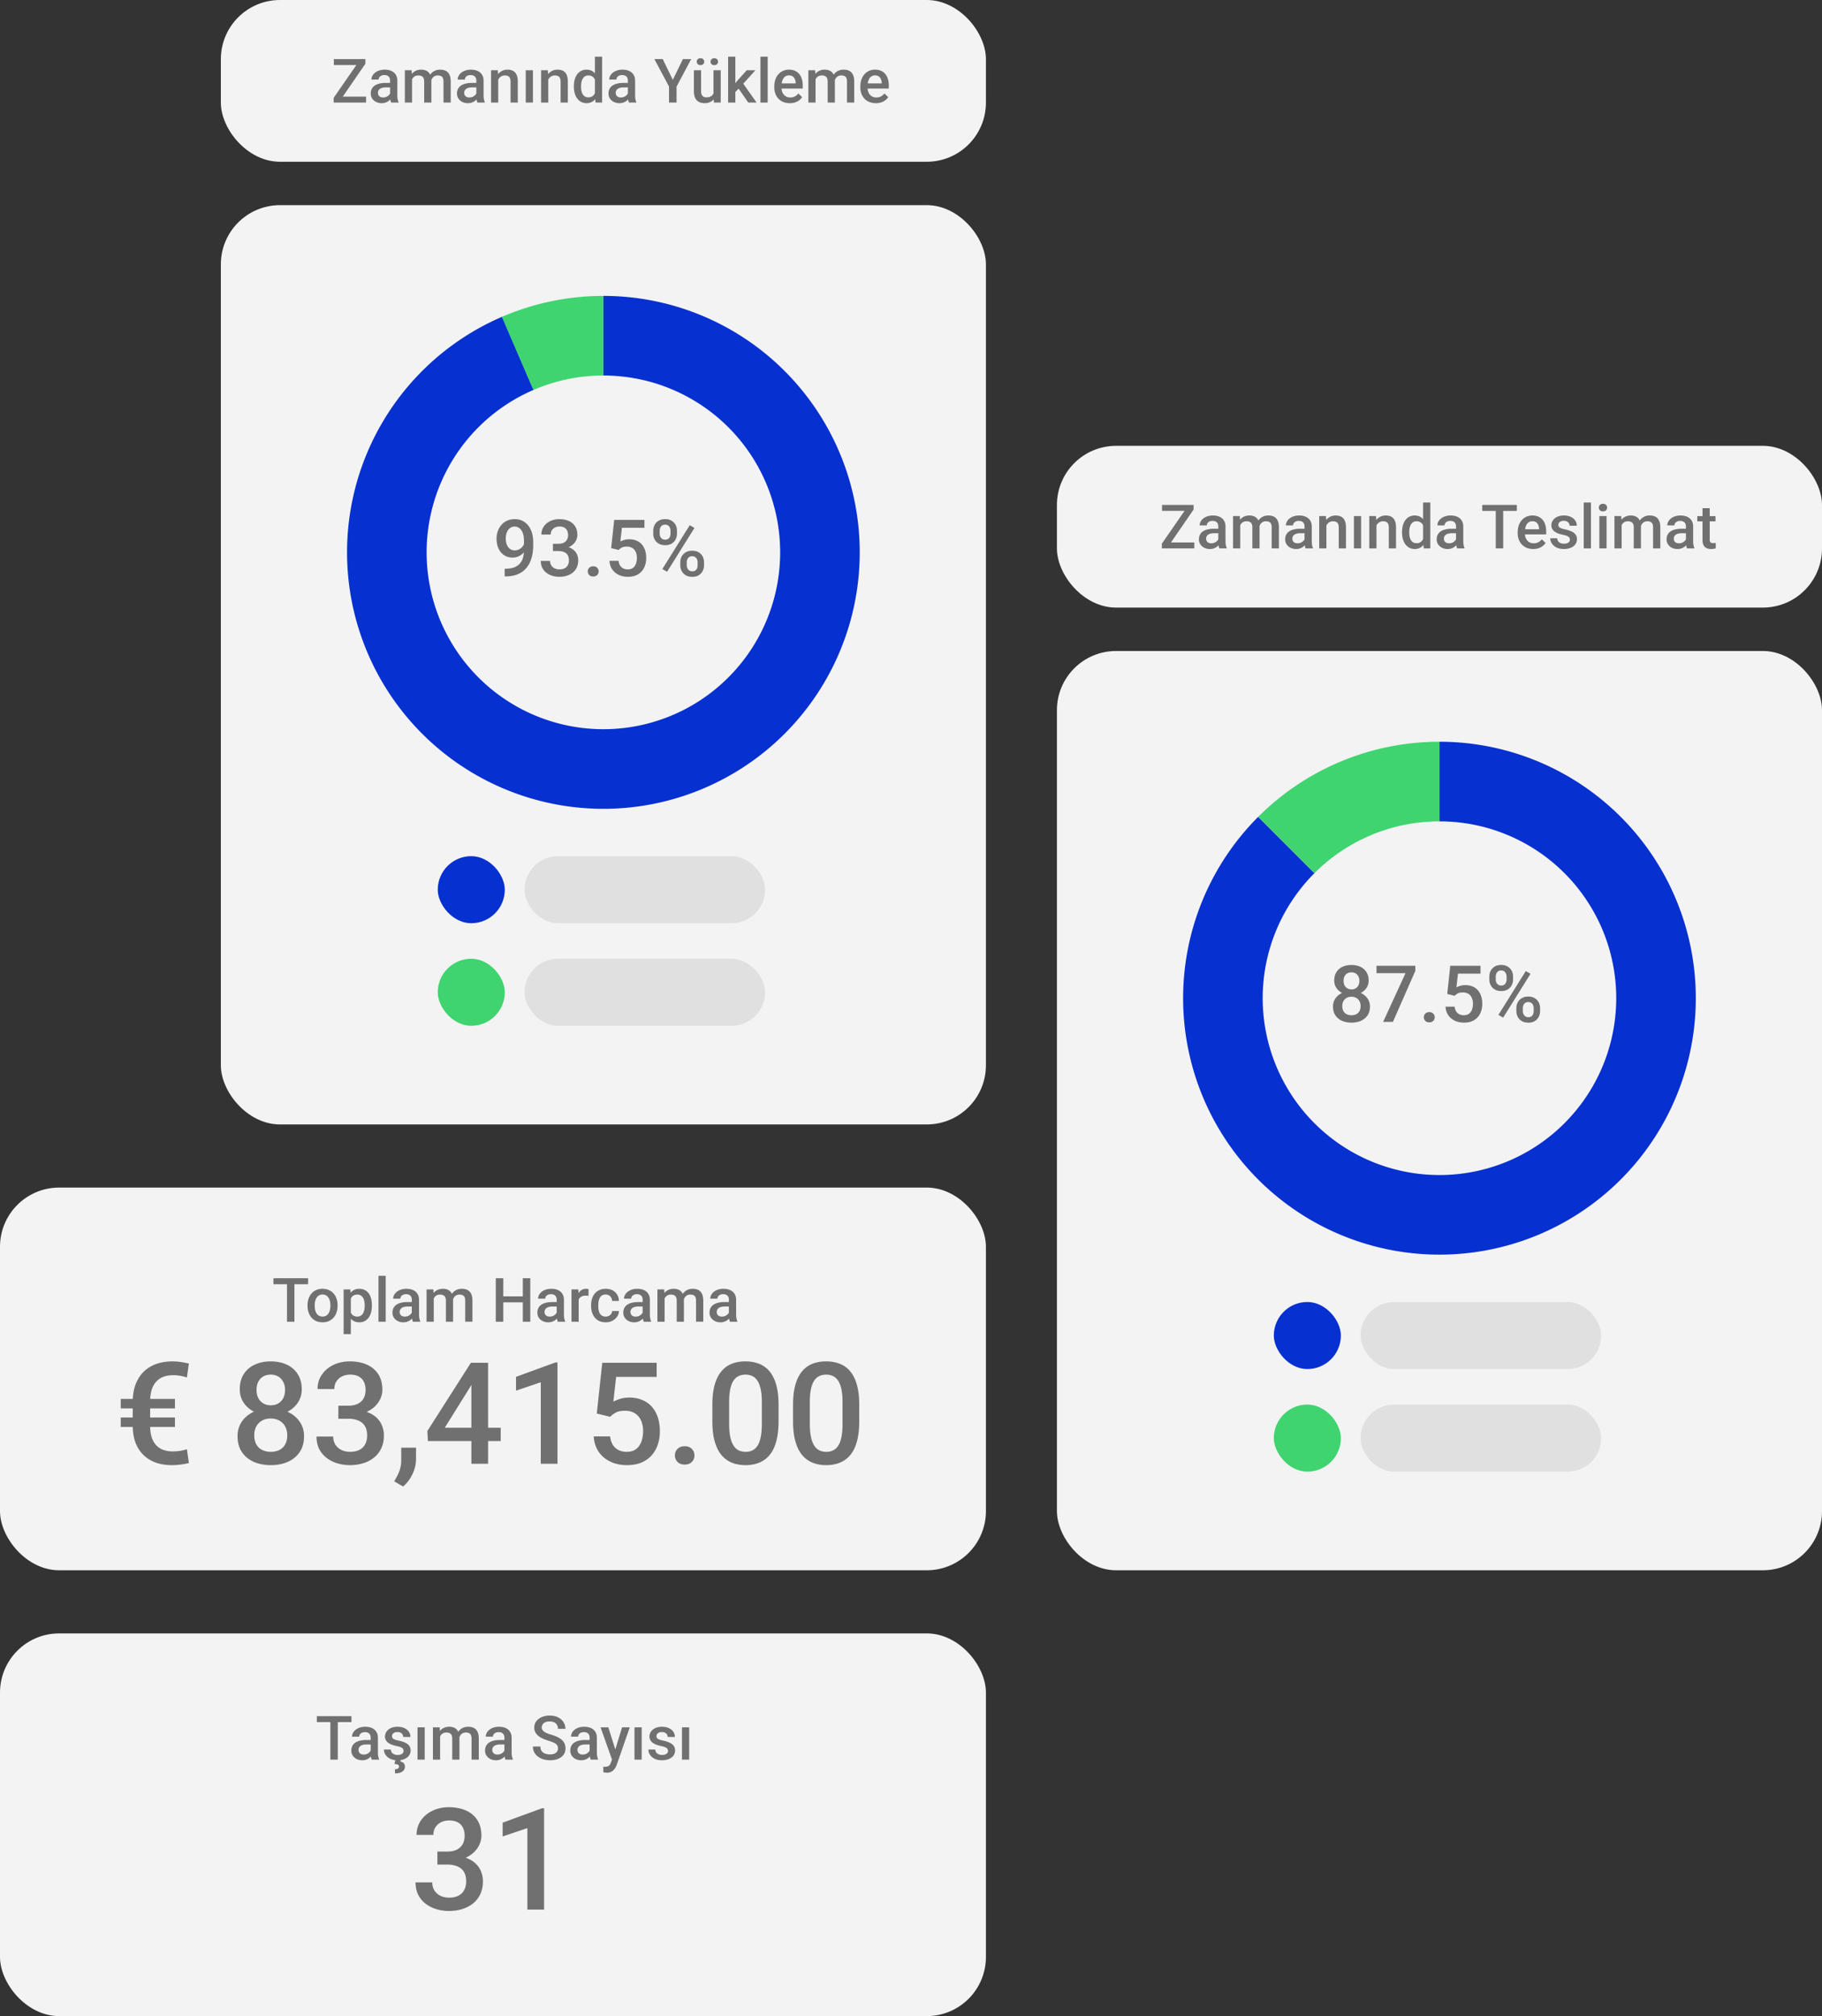 <svg xmlns="http://www.w3.org/2000/svg" width="462" height="511" fill="none"><rect width="100%" height="100%" fill="#333333" stroke="none"/><rect width="194" height="233" x="56" y="52" fill="#F3F3F3" rx="15"/><rect width="194" height="41" x="56" fill="#F3F3F3" rx="15"/><path fill="#707070" d="M92.83 24.493V26h-7.656v-1.507h7.655zm-.175-8.344L85.878 26h-1.272v-1.204l6.8-9.821h1.249v1.174zm-.704-1.174v1.514h-7.3v-1.514h7.3zm6.966 9.382V20.45c0-.293-.053-.546-.159-.758a1.114 1.114 0 0 0-.485-.492c-.212-.116-.48-.174-.802-.174-.298 0-.556.05-.773.151a1.25 1.25 0 0 0-.507.41.987.987 0 0 0-.182.582h-1.817c0-.323.078-.636.235-.939.156-.302.383-.572.681-.81a3.404 3.404 0 0 1 1.068-.56 4.44 4.44 0 0 1 1.393-.204c.616 0 1.161.103 1.636.31.48.207.855.52 1.128.939.278.414.417.934.417 1.56v3.642c0 .373.025.71.075 1.007.056.293.134.548.235.765V26h-1.87a3.23 3.23 0 0 1-.205-.75 6.127 6.127 0 0 1-.068-.893zm.265-3.34.015 1.129h-1.31c-.338 0-.636.033-.893.098-.258.06-.472.152-.644.273-.171.121-.3.267-.386.439a1.286 1.286 0 0 0-.129.583c0 .217.05.416.152.598.1.177.247.316.439.417.197.1.434.151.712.151.373 0 .699-.076.976-.227a2.01 2.01 0 0 0 .667-.568c.161-.227.247-.442.257-.643l.59.81c-.06.207-.163.429-.31.666a3.224 3.224 0 0 1-.575.681 2.864 2.864 0 0 1-1.961.727 3.126 3.126 0 0 1-1.431-.318 2.545 2.545 0 0 1-.985-.87 2.258 2.258 0 0 1-.356-1.25c0-.434.081-.818.243-1.15.166-.339.409-.622.727-.849a3.516 3.516 0 0 1 1.18-.515 6.317 6.317 0 0 1 1.591-.182h1.431zm5.301-1.544V26h-1.825v-8.193h1.719l.106 1.666zm-.296 2.128-.621-.008c0-.565.071-1.088.212-1.567.142-.48.349-.896.621-1.25a2.733 2.733 0 0 1 1.015-.825c.409-.197.881-.296 1.416-.296.373 0 .714.056 1.022.167.313.106.583.275.81.507.233.233.409.53.53.894.127.363.19.803.19 1.318V26h-1.825v-5.3c0-.4-.061-.712-.182-.94a1.006 1.006 0 0 0-.507-.484 1.836 1.836 0 0 0-.78-.151c-.343 0-.636.065-.879.196a1.66 1.66 0 0 0-.583.538c-.151.227-.262.49-.333.787-.07.298-.106.616-.106.955zm5.081-.485-.855.19c0-.495.068-.962.204-1.402.141-.444.346-.832.613-1.166a2.888 2.888 0 0 1 1.007-.795c.399-.192.856-.288 1.371-.288.419 0 .792.059 1.121.175.333.11.615.287.848.53.232.242.409.558.53.946.121.384.181.848.181 1.393V26h-1.832v-5.308c0-.414-.061-.735-.182-.962a.94.94 0 0 0-.499-.47 2.023 2.023 0 0 0-.78-.136c-.283 0-.533.053-.75.16a1.495 1.495 0 0 0-.538.431 1.937 1.937 0 0 0-.333.629 2.684 2.684 0 0 0-.106.772zm11.517 3.24V20.45c0-.293-.053-.546-.159-.758a1.112 1.112 0 0 0-.484-.492c-.212-.116-.48-.174-.803-.174-.298 0-.555.05-.772.151a1.257 1.257 0 0 0-.508.41.987.987 0 0 0-.181.582h-1.818c0-.323.079-.636.235-.939.157-.302.384-.572.682-.81a3.391 3.391 0 0 1 1.067-.56 4.446 4.446 0 0 1 1.394-.204c.615 0 1.161.103 1.635.31.48.207.856.52 1.128.939.278.414.417.934.417 1.56v3.642c0 .373.025.71.076 1.007.055.293.133.548.234.765V26h-1.87a3.248 3.248 0 0 1-.205-.75 6.183 6.183 0 0 1-.068-.893zm.265-3.339.016 1.129h-1.31c-.339 0-.637.033-.894.098-.257.06-.472.152-.644.273-.171.121-.3.267-.386.439a1.284 1.284 0 0 0-.129.583c0 .217.051.416.152.598.101.177.247.316.439.417.197.1.434.151.712.151.373 0 .699-.076.977-.227.282-.157.505-.346.666-.568.162-.227.247-.442.257-.643l.591.81a2.76 2.76 0 0 1-.31.666 3.254 3.254 0 0 1-.576.681 2.865 2.865 0 0 1-1.961.727 3.126 3.126 0 0 1-1.431-.318 2.552 2.552 0 0 1-.985-.87 2.26 2.26 0 0 1-.355-1.25c0-.434.08-.818.242-1.15.167-.339.409-.622.727-.849a3.519 3.519 0 0 1 1.181-.515 6.322 6.322 0 0 1 1.59-.182h1.431zm5.286-1.46V26h-1.825v-8.193h1.719l.106 1.75zm-.326 2.044-.591-.008a5.35 5.35 0 0 1 .243-1.598c.161-.484.383-.9.666-1.25a2.94 2.94 0 0 1 1.03-.802 3.035 3.035 0 0 1 1.333-.288c.393 0 .749.056 1.067.167.323.106.598.28.826.523.232.242.409.557.53.946.121.384.181.856.181 1.416V26h-1.832v-5.3c0-.394-.058-.705-.174-.932a.974.974 0 0 0-.492-.492c-.212-.101-.477-.151-.795-.151-.313 0-.594.065-.841.196-.247.132-.457.31-.628.538a2.6 2.6 0 0 0-.387.787c-.09.298-.136.616-.136.955zm9.124-3.794V26h-1.824v-8.193h1.824zm3.893 1.75V26h-1.825v-8.193h1.719l.106 1.75zm-.326 2.044-.591-.008c.005-.58.086-1.113.243-1.598.161-.484.383-.9.666-1.25a2.94 2.94 0 0 1 1.03-.802 3.033 3.033 0 0 1 1.332-.288c.394 0 .75.056 1.068.167.323.106.598.28.826.523.232.242.408.557.53.946.121.384.181.856.181 1.416V26h-1.832v-5.3c0-.394-.058-.705-.174-.932a.974.974 0 0 0-.492-.492c-.213-.101-.478-.151-.796-.151-.313 0-.593.065-.84.196a1.9 1.9 0 0 0-.629.538c-.166.227-.295.49-.386.787a3.25 3.25 0 0 0-.136.955zm12.146 2.703v-9.935h1.832V26h-1.658l-.174-1.696zm-5.331-2.31v-.159c0-.62.073-1.186.219-1.696.147-.515.359-.956.637-1.325a2.785 2.785 0 0 1 1.014-.856 2.942 2.942 0 0 1 1.348-.302c.495 0 .929.095 1.302.287.374.192.692.467.955.826.262.353.472.777.628 1.272a8.35 8.35 0 0 1 .333 1.635v.508a8.184 8.184 0 0 1-.333 1.605 4.31 4.31 0 0 1-.628 1.257 2.726 2.726 0 0 1-.962.818c-.374.191-.81.287-1.31.287a2.86 2.86 0 0 1-1.34-.31 2.955 2.955 0 0 1-1.007-.87 4.106 4.106 0 0 1-.637-1.318 6.003 6.003 0 0 1-.219-1.659zm1.825-.159v.16c0 .373.033.721.098 1.044.071.323.179.609.326.856.146.242.335.434.568.575.237.137.52.205.848.205.414 0 .754-.091 1.022-.273.268-.181.477-.426.628-.734a3.42 3.42 0 0 0 .319-1.045v-1.37a3.373 3.373 0 0 0-.19-.834 2.221 2.221 0 0 0-.371-.674 1.56 1.56 0 0 0-.583-.454 1.825 1.825 0 0 0-.81-.166c-.333 0-.616.07-.848.212a1.728 1.728 0 0 0-.576.583 2.862 2.862 0 0 0-.325.863 4.971 4.971 0 0 0-.106 1.052zm11.865 2.522V20.45c0-.293-.053-.546-.159-.758a1.112 1.112 0 0 0-.484-.492c-.212-.116-.48-.174-.803-.174-.298 0-.555.05-.772.151a1.25 1.25 0 0 0-.508.41.987.987 0 0 0-.181.582h-1.818c0-.323.079-.636.235-.939a2.53 2.53 0 0 1 .681-.81 3.408 3.408 0 0 1 1.068-.56 4.444 4.444 0 0 1 1.393-.204c.616 0 1.161.103 1.636.31.48.207.856.52 1.128.939.278.414.417.934.417 1.56v3.642c0 .373.025.71.075 1.007.056.293.134.548.235.765V26h-1.87a3.248 3.248 0 0 1-.205-.75 6.183 6.183 0 0 1-.068-.893zm.265-3.34.015 1.129h-1.31c-.338 0-.636.033-.893.098-.258.06-.472.152-.644.273-.171.121-.3.267-.386.439a1.284 1.284 0 0 0-.129.583c0 .217.051.416.152.598.101.177.247.316.439.417.197.1.434.151.712.151.373 0 .699-.076.977-.227.282-.157.504-.346.666-.568.161-.227.247-.442.257-.643l.591.81a2.794 2.794 0 0 1-.31.666 3.254 3.254 0 0 1-.576.681 2.865 2.865 0 0 1-1.961.727 3.126 3.126 0 0 1-1.431-.318 2.552 2.552 0 0 1-.985-.87 2.26 2.26 0 0 1-.355-1.25c0-.434.08-.818.242-1.15a2.25 2.25 0 0 1 .727-.849 3.519 3.519 0 0 1 1.181-.515 6.311 6.311 0 0 1 1.59-.182h1.431zm8.572-6.042 2.559 5.263 2.56-5.263h2.105l-3.711 6.966V26h-1.915v-4.059l-3.711-6.966h2.113zm12.873 9.094v-6.262h1.832V26h-1.726l-.106-1.93zm.257-1.704.613-.015c0 .55-.06 1.058-.181 1.522-.122.46-.308.86-.561 1.204a2.616 2.616 0 0 1-.969.795c-.394.187-.866.28-1.416.28-.399 0-.765-.058-1.098-.174a2.249 2.249 0 0 1-.863-.537 2.447 2.447 0 0 1-.553-.947c-.131-.389-.197-.853-.197-1.393v-5.293h1.825v5.308c0 .298.035.548.106.75.071.197.167.356.288.477.121.12.262.207.424.257.161.05.333.076.515.076.52 0 .929-.101 1.226-.303.303-.207.518-.485.644-.833.131-.348.197-.74.197-1.174zm-4.498-6.731a.83.83 0 0 1 .258-.621c.171-.172.398-.258.681-.258.288 0 .517.086.689.258a.83.83 0 0 1 .258.62c0 .243-.086.45-.258.622-.172.166-.401.25-.689.25-.283 0-.51-.084-.681-.25a.845.845 0 0 1-.258-.621zm3.506.007a.83.83 0 0 1 .257-.62c.172-.172.402-.258.69-.258.282 0 .509.086.681.257a.818.818 0 0 1 .265.621c0 .243-.088.45-.265.621-.172.167-.399.25-.681.25-.288 0-.518-.083-.69-.25a.848.848 0 0 1-.257-.62zm6.277-1.272V26h-1.832V14.37h1.832zm5.089 3.438-3.567 3.953-1.953 1.999-.477-1.545 1.476-1.825 2.317-2.582h2.204zM189.737 26l-2.658-3.847 1.151-1.28L191.85 26h-2.113zm4.922-11.63V26h-1.833V14.37h1.833zm5.611 11.781a4.365 4.365 0 0 1-1.643-.295 3.622 3.622 0 0 1-1.242-.84 3.734 3.734 0 0 1-.78-1.265 4.422 4.422 0 0 1-.273-1.567v-.303c0-.641.094-1.222.281-1.742.186-.52.446-.964.779-1.332a3.356 3.356 0 0 1 1.182-.856 3.67 3.67 0 0 1 1.476-.296c.586 0 1.098.099 1.537.296.44.197.803.474 1.091.833.293.353.51.775.651 1.264.146.49.22 1.03.22 1.62v.78h-6.331v-1.31h4.528v-.143a2.563 2.563 0 0 0-.196-.924 1.58 1.58 0 0 0-.538-.697c-.242-.176-.565-.265-.969-.265a1.65 1.65 0 0 0-.811.197 1.61 1.61 0 0 0-.583.553 2.927 2.927 0 0 0-.363.878c-.081.339-.121.72-.121 1.144v.303c0 .358.048.691.144 1 .101.302.247.567.439.794.192.227.424.407.696.538.273.126.584.19.932.19.439 0 .83-.09 1.174-.266.343-.177.641-.426.893-.75l.962.932a3.779 3.779 0 0 1-.689.742 3.455 3.455 0 0 1-1.038.568c-.404.146-.873.22-1.408.22zm6.527-6.678V26h-1.825v-8.193h1.719l.106 1.666zm-.295 2.128-.621-.008c0-.565.07-1.088.212-1.567a3.75 3.75 0 0 1 .621-1.25 2.73 2.73 0 0 1 1.014-.825c.409-.197.881-.296 1.416-.296a3 3 0 0 1 1.023.167c.313.106.583.275.81.507.232.233.409.53.53.894.126.363.189.803.189 1.318V26h-1.825v-5.3c0-.4-.06-.712-.181-.94a1.012 1.012 0 0 0-.508-.484 1.836 1.836 0 0 0-.78-.151c-.343 0-.636.065-.878.196-.237.132-.432.31-.583.538-.152.227-.263.49-.333.787a4.106 4.106 0 0 0-.106.955zm5.081-.485-.856.19c0-.495.068-.962.204-1.402.142-.444.346-.832.614-1.166a2.87 2.87 0 0 1 1.007-.795c.399-.192.855-.288 1.37-.288.419 0 .793.059 1.121.175.333.11.616.287.848.53.232.242.409.558.53.946.121.384.182.848.182 1.393V26h-1.833v-5.308c0-.414-.06-.735-.181-.962a.942.942 0 0 0-.5-.47 2.016 2.016 0 0 0-.78-.136c-.283 0-.533.053-.75.16a1.483 1.483 0 0 0-.537.431 1.9 1.9 0 0 0-.333.629 2.684 2.684 0 0 0-.106.772zm10.51 5.035a4.365 4.365 0 0 1-1.643-.295 3.622 3.622 0 0 1-1.242-.84 3.718 3.718 0 0 1-.78-1.265 4.422 4.422 0 0 1-.273-1.567v-.303c0-.641.094-1.222.28-1.742a3.96 3.96 0 0 1 .78-1.332 3.347 3.347 0 0 1 1.182-.856 3.67 3.67 0 0 1 1.476-.296c.586 0 1.098.099 1.537.296a2.89 2.89 0 0 1 1.091.833c.292.353.509.775.651 1.264.146.49.219 1.03.219 1.62v.78h-6.33v-1.31h4.528v-.143a2.543 2.543 0 0 0-.197-.924 1.57 1.57 0 0 0-.537-.697c-.243-.176-.566-.265-.969-.265a1.65 1.65 0 0 0-.811.197 1.61 1.61 0 0 0-.583.553 2.927 2.927 0 0 0-.363.878c-.081.339-.121.72-.121 1.144v.303c0 .358.048.691.144 1 .1.302.247.567.439.794.192.227.424.407.696.538.273.126.583.19.932.19.439 0 .83-.09 1.173-.266.344-.177.641-.426.894-.75l.962.932a3.755 3.755 0 0 1-.69.742 3.437 3.437 0 0 1-1.037.568c-.404.146-.873.22-1.408.22zm-94.124 117.994h.195c.898 0 1.647-.118 2.246-.352.606-.241 1.087-.573 1.445-.996.359-.423.616-.921.772-1.494a7.082 7.082 0 0 0 .234-1.865v-2.452c0-.579-.062-1.087-.185-1.523-.117-.443-.287-.811-.508-1.104a2.16 2.16 0 0 0-.752-.673 1.894 1.894 0 0 0-.908-.225 1.92 1.92 0 0 0-.967.244c-.28.156-.518.374-.713.654a3.217 3.217 0 0 0-.439.967 4.501 4.501 0 0 0-.147 1.172c0 .391.046.768.137 1.133.098.358.241.677.43.957.188.28.426.501.712.664.287.163.622.244 1.006.244.365 0 .7-.068 1.006-.205.306-.143.573-.335.801-.576a2.78 2.78 0 0 0 .537-.811c.13-.299.202-.605.215-.918l.898.274c0 .495-.104.983-.312 1.465a4.56 4.56 0 0 1-.85 1.308 4.167 4.167 0 0 1-1.26.938 3.463 3.463 0 0 1-1.552.351c-.677 0-1.276-.127-1.797-.381a3.775 3.775 0 0 1-1.289-1.054 4.642 4.642 0 0 1-.762-1.524 6.352 6.352 0 0 1-.254-1.806c0-.684.104-1.325.313-1.924a4.76 4.76 0 0 1 .908-1.582 4.074 4.074 0 0 1 1.445-1.074c.573-.261 1.221-.391 1.944-.391.768 0 1.442.15 2.021.449.579.3 1.068.713 1.465 1.24.397.528.697 1.14.898 1.836.202.697.303 1.446.303 2.246v.831c0 .839-.075 1.65-.225 2.431a8.068 8.068 0 0 1-.732 2.158 6.026 6.026 0 0 1-1.318 1.739c-.541.494-1.205.882-1.992 1.162-.782.273-1.7.41-2.754.41h-.215v-1.943zm12.236-6.319h1.406c.547 0 1-.094 1.358-.283.364-.189.635-.449.81-.781.176-.332.264-.713.264-1.143 0-.449-.081-.833-.244-1.152a1.644 1.644 0 0 0-.723-.752c-.319-.176-.726-.264-1.221-.264-.416 0-.794.085-1.132.254a1.923 1.923 0 0 0-.791.703c-.196.3-.293.658-.293 1.074h-2.364c0-.755.199-1.425.596-2.011.397-.586.938-1.045 1.621-1.377.69-.339 1.465-.508 2.324-.508.918 0 1.719.153 2.403.459.69.299 1.227.749 1.611 1.348.384.599.576 1.341.576 2.226 0 .404-.094.814-.283 1.231a3.583 3.583 0 0 1-.84 1.142c-.371.339-.833.615-1.387.83-.553.209-1.194.313-1.923.313h-1.768v-1.309zm0 1.836v-1.289h1.768c.833 0 1.543.098 2.129.293.592.195 1.074.466 1.445.811.371.338.641.725.81 1.162.176.436.264.898.264 1.386 0 .664-.12 1.257-.361 1.778-.235.514-.57.95-1.006 1.308a4.482 4.482 0 0 1-1.533.811 6.298 6.298 0 0 1-1.895.273 6.018 6.018 0 0 1-1.758-.254 4.794 4.794 0 0 1-1.504-.752 3.726 3.726 0 0 1-1.054-1.259c-.254-.508-.381-1.094-.381-1.758h2.353c0 .423.098.797.293 1.123.202.319.482.57.84.752.365.182.781.273 1.25.273.495 0 .921-.088 1.28-.263.358-.176.631-.437.82-.782.195-.345.293-.761.293-1.25 0-.553-.108-1.002-.322-1.347a1.899 1.899 0 0 0-.918-.762c-.398-.169-.866-.254-1.407-.254h-1.406zm8.838 5.166c0-.364.124-.67.371-.918.247-.254.583-.381 1.006-.381.43 0 .765.127 1.006.381.247.248.371.554.371.918 0 .365-.124.671-.371.918-.241.247-.576.371-1.006.371-.423 0-.759-.124-1.006-.371a1.247 1.247 0 0 1-.371-.918zm7.803-5.439-1.875-.459.771-7.149h7.666v1.992h-5.713l-.39 3.487c.221-.13.527-.257.918-.381.39-.13.836-.195 1.338-.195.67 0 1.269.11 1.796.332.534.214.987.53 1.358.947.371.41.654.911.849 1.504.196.586.293 1.247.293 1.982 0 .658-.097 1.273-.293 1.846a4.295 4.295 0 0 1-.859 1.514 3.947 3.947 0 0 1-1.455 1.025c-.579.241-1.266.361-2.061.361a5.726 5.726 0 0 1-1.709-.254 4.659 4.659 0 0 1-1.455-.771 3.943 3.943 0 0 1-1.035-1.27c-.26-.507-.41-1.09-.449-1.748h2.305c.058.463.185.856.381 1.182.201.319.468.563.8.732.332.17.716.254 1.153.254.397 0 .739-.068 1.025-.205.287-.143.524-.345.713-.605.195-.267.339-.58.43-.938a4.55 4.55 0 0 0 .146-1.191c0-.417-.055-.798-.166-1.143a2.492 2.492 0 0 0-.478-.898 2.055 2.055 0 0 0-.791-.586 2.675 2.675 0 0 0-1.104-.215c-.56 0-.99.081-1.289.244a4.05 4.05 0 0 0-.82.606zm8.799-4.121v-.752c0-.541.117-1.032.351-1.475a2.672 2.672 0 0 1 1.025-1.064c.45-.267.99-.401 1.622-.401.651 0 1.197.134 1.64.401.449.266.791.621 1.026 1.064.234.443.351.934.351 1.475v.752c0 .527-.117 1.012-.351 1.455a2.622 2.622 0 0 1-1.016 1.064c-.443.267-.986.401-1.631.401-.638 0-1.185-.134-1.641-.401a2.685 2.685 0 0 1-1.025-1.064 3.067 3.067 0 0 1-.351-1.455zm1.63-.752v.752c0 .26.049.507.147.742.104.234.26.423.469.566.208.143.465.215.771.215.313 0 .567-.072.762-.215.202-.143.351-.332.449-.566.098-.235.147-.482.147-.742v-.752c0-.267-.053-.518-.157-.752a1.27 1.27 0 0 0-.449-.576c-.202-.144-.459-.215-.771-.215-.3 0-.554.071-.762.215a1.338 1.338 0 0 0-.459.576 1.928 1.928 0 0 0-.147.752zm5.225 8.759v-.761c0-.534.117-1.022.352-1.465.24-.443.586-.798 1.035-1.065.449-.267.989-.4 1.621-.4.651 0 1.198.133 1.64.4.45.267.788.622 1.016 1.065.234.443.352.931.352 1.465v.761c0 .534-.118 1.023-.352 1.465a2.633 2.633 0 0 1-1.006 1.065c-.443.267-.983.4-1.621.4-.644 0-1.195-.133-1.65-.4a2.748 2.748 0 0 1-1.035-1.065 3.073 3.073 0 0 1-.352-1.465zm1.641-.761v.761c0 .261.052.508.156.743.111.234.27.426.478.576.209.143.459.215.752.215.332 0 .599-.072.801-.215.202-.15.345-.339.43-.567.091-.234.137-.485.137-.752v-.761c0-.267-.053-.518-.157-.752a1.256 1.256 0 0 0-.459-.567c-.202-.143-.459-.215-.771-.215-.306 0-.56.072-.762.215a1.354 1.354 0 0 0-.459.567 1.927 1.927 0 0 0-.146.752zm1.953-8.702-6.944 11.114-1.201-.694 6.944-11.113 1.201.693z"/><rect width="61" height="17" x="133" y="217" fill="#E0E0E0" rx="8.5"/><rect width="17" height="17" x="111" y="217" fill="#0730D0" rx="8.5"/><rect width="61" height="17" x="133" y="243" fill="#E0E0E0" rx="8.5"/><rect width="17" height="17" x="111" y="243" fill="#3FD470" rx="8.5"/><path fill="#0730D0" d="M153 75a65.002 65.002 0 0 1 64.666 58.415 65 65 0 1 1-90.333-53.132L135.3 98.82a44.826 44.826 0 0 0-25.061 54.617 44.82 44.82 0 0 0 51.796 30.466 44.826 44.826 0 0 0 35.557-48.444A44.823 44.823 0 0 0 153 95.177V75z"/><path fill="#3FD470" d="M153 75a64.996 64.996 0 0 0-25.749 5.318l7.993 18.526A44.82 44.82 0 0 1 153 95.177V75z"/><rect width="194" height="233" x="268" y="165" fill="#F3F3F3" rx="15"/><rect width="194" height="41" x="268" y="113" fill="#F3F3F3" rx="15"/><path fill="#707070" d="M302.829 137.493V139h-7.655v-1.507h7.655zm-.174-8.344L295.878 139h-1.272v-1.204l6.8-9.821h1.249v1.174zm-.704-1.174v1.514h-7.3v-1.514h7.3zm6.966 9.382v-3.907c0-.293-.053-.546-.159-.758a1.109 1.109 0 0 0-.485-.492c-.212-.116-.479-.174-.802-.174-.298 0-.555.051-.773.152-.217.1-.386.237-.507.408a.989.989 0 0 0-.182.583h-1.817c0-.323.078-.636.235-.938a2.51 2.51 0 0 1 .681-.811 3.405 3.405 0 0 1 1.068-.56 4.448 4.448 0 0 1 1.393-.204c.616 0 1.161.103 1.636.31.479.207.855.52 1.128.939.278.414.417.934.417 1.56v3.642c0 .374.025.709.075 1.007.056.293.134.548.235.765V139h-1.87a3.25 3.25 0 0 1-.205-.75 6.173 6.173 0 0 1-.068-.893zm.265-3.339.015 1.128h-1.31c-.338 0-.636.033-.893.098a1.847 1.847 0 0 0-.644.273 1.177 1.177 0 0 0-.515 1.022c0 .217.051.417.152.598.101.177.247.316.439.417.197.101.434.151.712.151.373 0 .699-.076.976-.227.283-.156.505-.346.667-.568.161-.227.247-.442.257-.644l.591.811a2.762 2.762 0 0 1-.311.666 3.253 3.253 0 0 1-.575.682 2.84 2.84 0 0 1-1.961.726 3.126 3.126 0 0 1-1.431-.318 2.546 2.546 0 0 1-.985-.87 2.262 2.262 0 0 1-.356-1.25c0-.434.081-.818.243-1.151.166-.338.409-.621.727-.848a3.512 3.512 0 0 1 1.181-.515 6.322 6.322 0 0 1 1.59-.181h1.431zm5.301-1.545V139h-1.825v-8.193h1.719l.106 1.666zm-.296 2.128-.621-.008c0-.565.071-1.088.212-1.567.142-.48.349-.896.621-1.25a2.737 2.737 0 0 1 1.015-.825c.409-.197.881-.295 1.416-.295.373 0 .714.055 1.022.166.313.106.583.275.81.507.233.233.409.53.53.894.127.363.19.803.19 1.318V139h-1.825v-5.3c0-.399-.061-.712-.182-.939a1.004 1.004 0 0 0-.507-.485 1.836 1.836 0 0 0-.78-.151c-.343 0-.636.065-.879.196a1.67 1.67 0 0 0-.583.538c-.151.227-.262.49-.333.788a4.15 4.15 0 0 0-.106.954zm5.081-.485-.855.189c0-.494.068-.961.204-1.401.141-.444.346-.832.613-1.166a2.893 2.893 0 0 1 1.007-.795c.399-.192.856-.287 1.371-.287.419 0 .792.058 1.121.174.333.111.615.287.848.53.232.242.409.558.53.946.121.384.181.848.181 1.394v5.3h-1.832v-5.308c0-.414-.061-.735-.182-.962a.941.941 0 0 0-.499-.469 2.02 2.02 0 0 0-.78-.136c-.283 0-.533.053-.75.159a1.48 1.48 0 0 0-.538.431 1.933 1.933 0 0 0-.333.629 2.678 2.678 0 0 0-.106.772zm11.517 3.241v-3.907c0-.293-.053-.546-.159-.758a1.111 1.111 0 0 0-.484-.492c-.212-.116-.48-.174-.803-.174-.298 0-.555.051-.772.152-.217.1-.386.237-.508.408a.988.988 0 0 0-.181.583h-1.818c0-.323.079-.636.235-.938.157-.303.384-.573.682-.811a3.389 3.389 0 0 1 1.067-.56 4.455 4.455 0 0 1 1.394-.204c.615 0 1.161.103 1.635.31.48.207.856.52 1.128.939.278.414.417.934.417 1.56v3.642c0 .374.025.709.076 1.007.055.293.133.548.234.765V139h-1.87a3.25 3.25 0 0 1-.205-.75 6.173 6.173 0 0 1-.068-.893zm.265-3.339.016 1.128h-1.31c-.339 0-.637.033-.894.098a1.855 1.855 0 0 0-.644.273c-.171.121-.3.267-.386.439a1.285 1.285 0 0 0-.129.583c0 .217.051.417.152.598.101.177.247.316.439.417.197.101.434.151.712.151.373 0 .699-.076.977-.227.282-.156.505-.346.666-.568.162-.227.247-.442.257-.644l.591.811c-.06.207-.164.429-.31.666a3.29 3.29 0 0 1-.576.682 2.848 2.848 0 0 1-.84.522 2.87 2.87 0 0 1-1.121.204 3.126 3.126 0 0 1-1.431-.318 2.553 2.553 0 0 1-.985-.87 2.261 2.261 0 0 1-.355-1.25c0-.434.08-.818.242-1.151a2.26 2.26 0 0 1 .727-.848 3.521 3.521 0 0 1 1.181-.515 6.333 6.333 0 0 1 1.59-.181h1.431zm5.286-1.462V139h-1.825v-8.193h1.719l.106 1.749zm-.326 2.045-.591-.008a5.344 5.344 0 0 1 .243-1.598c.161-.484.383-.901.666-1.249a2.949 2.949 0 0 1 1.03-.803 3.033 3.033 0 0 1 1.333-.287c.393 0 .749.055 1.067.166.323.106.598.28.826.523.232.242.409.557.53.946.121.384.181.856.181 1.416V139h-1.832v-5.3c0-.394-.058-.705-.174-.932a.975.975 0 0 0-.492-.492c-.212-.101-.477-.151-.795-.151-.313 0-.594.065-.841.196a1.897 1.897 0 0 0-.628.538c-.167.227-.296.49-.387.788-.09.297-.136.615-.136.954zm9.124-3.794V139h-1.824v-8.193h1.824zm3.893 1.749V139h-1.825v-8.193h1.719l.106 1.749zm-.326 2.045-.591-.008a5.313 5.313 0 0 1 .243-1.598c.161-.484.383-.901.666-1.249a2.949 2.949 0 0 1 1.03-.803 3.032 3.032 0 0 1 1.332-.287c.394 0 .75.055 1.068.166.323.106.598.28.826.523.232.242.408.557.53.946.121.384.181.856.181 1.416V139h-1.832v-5.3c0-.394-.058-.705-.174-.932a.975.975 0 0 0-.492-.492c-.213-.101-.478-.151-.796-.151-.313 0-.593.065-.84.196a1.91 1.91 0 0 0-.629.538 2.62 2.62 0 0 0-.386.788 3.24 3.24 0 0 0-.136.954zm12.146 2.703v-9.935h1.832V139h-1.658l-.174-1.696zm-5.331-2.31v-.159c0-.621.073-1.186.219-1.696.147-.515.359-.956.637-1.325a2.793 2.793 0 0 1 1.014-.856 2.94 2.94 0 0 1 1.348-.302c.495 0 .929.095 1.302.287.374.192.692.467.955.826.262.353.472.777.628 1.272.156.489.268 1.035.333 1.635v.508a8.195 8.195 0 0 1-.333 1.605 4.302 4.302 0 0 1-.628 1.257 2.733 2.733 0 0 1-.962.818c-.374.192-.81.287-1.31.287a2.86 2.86 0 0 1-1.34-.31 2.95 2.95 0 0 1-1.007-.871 4.106 4.106 0 0 1-.637-1.317 6.007 6.007 0 0 1-.219-1.659zm1.825-.159v.159c0 .374.033.722.098 1.045.071.323.179.609.326.856.146.242.335.434.568.575.237.137.52.205.848.205.414 0 .754-.091 1.022-.273.268-.181.477-.426.628-.734a3.42 3.42 0 0 0 .319-1.045v-1.371a3.38 3.38 0 0 0-.19-.833 2.228 2.228 0 0 0-.371-.674 1.568 1.568 0 0 0-.583-.454 1.827 1.827 0 0 0-.81-.166c-.333 0-.616.07-.848.212a1.719 1.719 0 0 0-.576.583 2.858 2.858 0 0 0-.325.863 4.969 4.969 0 0 0-.106 1.052zm11.865 2.522v-3.907c0-.293-.053-.546-.159-.758a1.111 1.111 0 0 0-.484-.492c-.212-.116-.48-.174-.803-.174-.298 0-.555.051-.772.152-.217.1-.387.237-.508.408a.988.988 0 0 0-.181.583h-1.818c0-.323.079-.636.235-.938.156-.303.384-.573.681-.811a3.405 3.405 0 0 1 1.068-.56 4.453 4.453 0 0 1 1.393-.204c.616 0 1.161.103 1.636.31.48.207.856.52 1.128.939.278.414.417.934.417 1.56v3.642c0 .374.025.709.075 1.007.056.293.134.548.235.765V139h-1.87a3.25 3.25 0 0 1-.205-.75 6.173 6.173 0 0 1-.068-.893zm.265-3.339.015 1.128h-1.31c-.338 0-.636.033-.893.098a1.847 1.847 0 0 0-.644.273c-.171.121-.3.267-.386.439a1.285 1.285 0 0 0-.129.583c0 .217.051.417.152.598.101.177.247.316.439.417.197.101.434.151.712.151.373 0 .699-.076.977-.227.282-.156.504-.346.666-.568.161-.227.247-.442.257-.644l.591.811a2.794 2.794 0 0 1-.31.666 3.29 3.29 0 0 1-.576.682 2.848 2.848 0 0 1-.84.522 2.87 2.87 0 0 1-1.121.204 3.126 3.126 0 0 1-1.431-.318 2.553 2.553 0 0 1-.985-.87 2.261 2.261 0 0 1-.355-1.25c0-.434.08-.818.242-1.151.166-.338.409-.621.727-.848a3.521 3.521 0 0 1 1.181-.515 6.322 6.322 0 0 1 1.59-.181h1.431zm11.692-6.043V139h-1.886v-11.025h1.886zm3.46 0v1.514h-8.776v-1.514h8.776zm4.157 11.176a4.367 4.367 0 0 1-1.643-.295 3.628 3.628 0 0 1-1.242-.84 3.738 3.738 0 0 1-.78-1.265 4.445 4.445 0 0 1-.272-1.567v-.303c0-.641.093-1.222.28-1.742.187-.52.447-.964.78-1.333a3.359 3.359 0 0 1 1.181-.855 3.672 3.672 0 0 1 1.477-.295c.585 0 1.098.098 1.537.295.439.197.802.474 1.09.833.293.353.51.775.651 1.264.147.49.22 1.03.22 1.621v.78h-6.33v-1.31h4.528v-.144a2.567 2.567 0 0 0-.197-.924 1.566 1.566 0 0 0-.538-.697c-.242-.176-.565-.265-.969-.265-.303 0-.573.066-.81.197a1.602 1.602 0 0 0-.583.553 2.9 2.9 0 0 0-.364.878 4.99 4.99 0 0 0-.121 1.144v.303c0 .358.048.691.144.999.101.303.247.568.439.795.192.227.424.407.697.538.272.126.583.189.931.189.439 0 .831-.088 1.174-.265a2.69 2.69 0 0 0 .893-.749l.962.931a3.754 3.754 0 0 1-.689.742 3.48 3.48 0 0 1-1.037.568c-.404.146-.874.219-1.409.219zm9.299-2.37a.916.916 0 0 0-.137-.492c-.09-.151-.265-.288-.522-.409-.252-.121-.626-.232-1.121-.333a9.53 9.53 0 0 1-1.196-.341 3.78 3.78 0 0 1-.924-.492 2.077 2.077 0 0 1-.598-.681 1.894 1.894 0 0 1-.212-.909c0-.333.073-.649.219-.946a2.4 2.4 0 0 1 .629-.788 3.08 3.08 0 0 1 .992-.538 4.158 4.158 0 0 1 1.317-.196c.687 0 1.275.116 1.765.348.494.227.873.537 1.136.931.262.389.393.828.393 1.318h-1.825c0-.217-.055-.419-.166-.606a1.16 1.16 0 0 0-.485-.462c-.217-.121-.489-.182-.818-.182-.313 0-.573.051-.779.152a1.072 1.072 0 0 0-.455.378.97.97 0 0 0-.068.886.874.874 0 0 0 .273.296c.126.085.297.166.515.242.222.076.499.149.832.22a7.58 7.58 0 0 1 1.613.507c.455.202.803.464 1.045.787.243.318.364.722.364 1.212 0 .363-.078.697-.235.999a2.267 2.267 0 0 1-.666.78 3.35 3.35 0 0 1-1.053.508 4.745 4.745 0 0 1-1.363.181c-.742 0-1.37-.131-1.885-.393-.515-.268-.906-.609-1.174-1.023a2.424 2.424 0 0 1-.394-1.302h1.765c.02.338.113.608.28.81.171.197.383.341.636.432.257.086.522.129.795.129.328 0 .603-.043.825-.129.222-.091.391-.212.508-.364a.866.866 0 0 0 .174-.53zm5.338-9.412V139h-1.832v-11.631h1.832zm3.953 3.438V139h-1.833v-8.193h1.833zm-1.954-2.151c0-.277.091-.507.273-.689.186-.186.444-.28.772-.28.323 0 .578.094.765.28.187.182.28.412.28.689 0 .273-.093.5-.28.682-.187.182-.442.273-.765.273-.328 0-.586-.091-.772-.273a.925.925 0 0 1-.273-.682zm5.778 3.817V139h-1.825v-8.193h1.719l.106 1.666zm-.296 2.128-.621-.008c0-.565.071-1.088.212-1.567.142-.48.349-.896.621-1.25a2.737 2.737 0 0 1 1.015-.825c.409-.197.881-.295 1.416-.295.374 0 .714.055 1.022.166.313.106.583.275.81.507.233.233.409.53.53.894.127.363.19.803.19 1.318V139h-1.825v-5.3c0-.399-.061-.712-.182-.939a1.004 1.004 0 0 0-.507-.485 1.836 1.836 0 0 0-.78-.151c-.343 0-.636.065-.878.196a1.653 1.653 0 0 0-.583.538c-.152.227-.263.49-.334.788a4.15 4.15 0 0 0-.106.954zm5.081-.485-.855.189c0-.494.068-.961.204-1.401.141-.444.346-.832.613-1.166a2.893 2.893 0 0 1 1.007-.795c.399-.192.856-.287 1.371-.287.419 0 .793.058 1.121.174.333.111.616.287.848.53.232.242.409.558.53.946.121.384.182.848.182 1.394v5.3h-1.833v-5.308c0-.414-.06-.735-.182-.962a.941.941 0 0 0-.499-.469 2.012 2.012 0 0 0-.78-.136c-.283 0-.533.053-.75.159a1.48 1.48 0 0 0-.538.431 1.933 1.933 0 0 0-.333.629c-.07.237-.106.494-.106.772zm11.517 3.241v-3.907c0-.293-.053-.546-.159-.758a1.111 1.111 0 0 0-.484-.492c-.212-.116-.48-.174-.803-.174-.298 0-.555.051-.772.152-.217.1-.386.237-.508.408a.988.988 0 0 0-.181.583h-1.818c0-.323.079-.636.235-.938.157-.303.384-.573.682-.811a3.389 3.389 0 0 1 1.067-.56 4.455 4.455 0 0 1 1.394-.204c.615 0 1.161.103 1.635.31.48.207.856.52 1.128.939.278.414.417.934.417 1.56v3.642c0 .374.025.709.076 1.007.055.293.133.548.234.765V139h-1.87a3.205 3.205 0 0 1-.204-.75 6.04 6.04 0 0 1-.069-.893zm.265-3.339.016 1.128h-1.31c-.339 0-.636.033-.894.098a1.855 1.855 0 0 0-.644.273c-.171.121-.3.267-.386.439a1.284 1.284 0 0 0-.128.583c0 .217.05.417.151.598.101.177.247.316.439.417.197.101.434.151.712.151.374 0 .699-.076.977-.227.282-.156.505-.346.666-.568.162-.227.247-.442.258-.644l.59.811c-.06.207-.164.429-.31.666a3.259 3.259 0 0 1-.576.682 2.848 2.848 0 0 1-.84.522 2.87 2.87 0 0 1-1.121.204 3.126 3.126 0 0 1-1.431-.318 2.543 2.543 0 0 1-.984-.87 2.254 2.254 0 0 1-.356-1.25c0-.434.08-.818.242-1.151a2.26 2.26 0 0 1 .727-.848 3.521 3.521 0 0 1 1.181-.515 6.333 6.333 0 0 1 1.59-.181h1.431zm7.232-3.211v1.333h-4.619v-1.333h4.619zm-3.287-2.007h1.825v7.936c0 .252.036.447.106.583.076.131.18.22.311.265.131.045.285.068.462.068a3.621 3.621 0 0 0 .643-.068l.008 1.393a4.494 4.494 0 0 1-.53.121 3.832 3.832 0 0 1-.682.053c-.419 0-.79-.073-1.113-.219a1.64 1.64 0 0 1-.757-.735c-.182-.338-.273-.787-.273-1.347v-8.05zm-84.335 126.323c0 .885-.205 1.631-.615 2.236a3.844 3.844 0 0 1-1.68 1.377c-.703.306-1.497.459-2.383.459-.885 0-1.683-.153-2.392-.459a3.844 3.844 0 0 1-1.68-1.377c-.41-.605-.615-1.351-.615-2.236 0-.586.114-1.116.342-1.592.228-.482.55-.895.966-1.24a4.548 4.548 0 0 1 1.485-.811 5.983 5.983 0 0 1 1.875-.283c.898 0 1.702.166 2.412.498.71.332 1.266.791 1.67 1.377.41.586.615 1.27.615 2.051zm-2.363-.117c0-.475-.098-.892-.293-1.25a2.054 2.054 0 0 0-.82-.83c-.352-.196-.759-.293-1.221-.293-.469 0-.876.097-1.221.293a2.068 2.068 0 0 0-.81.83c-.189.358-.284.775-.284 1.25 0 .482.095.898.284 1.25.188.345.459.609.81.791.352.182.765.273 1.24.273.476 0 .886-.091 1.231-.273.345-.182.612-.446.801-.791.188-.352.283-.768.283-1.25zm2.041-6.485c0 .71-.189 1.342-.567 1.895-.371.553-.885.99-1.543 1.309-.657.312-1.406.468-2.246.468-.846 0-1.601-.156-2.265-.468-.658-.319-1.175-.756-1.553-1.309-.371-.553-.557-1.185-.557-1.895 0-.846.186-1.559.557-2.138a3.62 3.62 0 0 1 1.553-1.338c.657-.306 1.409-.459 2.256-.459.846 0 1.598.153 2.255.459a3.554 3.554 0 0 1 1.543 1.338c.378.579.567 1.292.567 2.138zm-2.354.079c0-.424-.084-.795-.254-1.114a1.818 1.818 0 0 0-.693-.761c-.299-.183-.654-.274-1.064-.274-.411 0-.765.088-1.065.264-.299.176-.53.423-.693.742-.163.319-.244.7-.244 1.143 0 .436.081.817.244 1.142.163.319.394.57.693.752.306.182.664.274 1.074.274.411 0 .765-.092 1.065-.274.299-.182.53-.433.693-.752.163-.325.244-.706.244-1.142zm14.19-3.819v1.289L353.201 259h-2.48l5.674-12.344h-7.364v-1.875h9.854zm2.158 13.047c0-.364.124-.67.371-.918.247-.254.583-.381 1.006-.381.43 0 .765.127 1.006.381.247.248.371.554.371.918 0 .365-.124.671-.371.918-.241.247-.576.371-1.006.371-.423 0-.759-.124-1.006-.371a1.247 1.247 0 0 1-.371-.918zm7.803-5.439-1.875-.459.771-7.149h7.666v1.992h-5.713l-.39 3.487c.221-.13.527-.257.918-.381.39-.13.836-.195 1.338-.195.67 0 1.269.11 1.796.332.534.214.987.53 1.358.947.371.41.654.911.849 1.504.196.586.293 1.247.293 1.982 0 .658-.097 1.273-.293 1.846a4.295 4.295 0 0 1-.859 1.514 3.947 3.947 0 0 1-1.455 1.025c-.579.241-1.266.361-2.061.361a5.726 5.726 0 0 1-1.709-.254 4.659 4.659 0 0 1-1.455-.771 3.943 3.943 0 0 1-1.035-1.27c-.26-.507-.41-1.09-.449-1.748h2.305c.058.463.185.856.381 1.182.201.319.468.563.8.732.332.17.716.254 1.153.254.397 0 .739-.068 1.025-.205.287-.143.524-.345.713-.605.195-.267.339-.58.43-.938a4.55 4.55 0 0 0 .146-1.191c0-.417-.055-.798-.166-1.143a2.492 2.492 0 0 0-.478-.898 2.055 2.055 0 0 0-.791-.586 2.675 2.675 0 0 0-1.104-.215c-.56 0-.99.081-1.289.244a4.05 4.05 0 0 0-.82.606zm8.799-4.121v-.752c0-.541.117-1.032.351-1.475a2.672 2.672 0 0 1 1.025-1.064c.45-.267.99-.401 1.622-.401.651 0 1.197.134 1.64.401.449.266.791.621 1.026 1.064.234.443.351.934.351 1.475v.752c0 .527-.117 1.012-.351 1.455a2.622 2.622 0 0 1-1.016 1.064c-.443.267-.986.401-1.631.401-.638 0-1.185-.134-1.641-.401a2.685 2.685 0 0 1-1.025-1.064 3.067 3.067 0 0 1-.351-1.455zm1.63-.752v.752c0 .26.049.507.147.742.104.234.26.423.469.566.208.143.465.215.771.215.313 0 .567-.072.762-.215.202-.143.351-.332.449-.566.098-.235.147-.482.147-.742v-.752c0-.267-.053-.518-.157-.752a1.27 1.27 0 0 0-.449-.576c-.202-.144-.459-.215-.771-.215-.3 0-.554.071-.762.215a1.338 1.338 0 0 0-.459.576 1.928 1.928 0 0 0-.147.752zm5.225 8.759v-.761c0-.534.117-1.022.352-1.465.24-.443.586-.798 1.035-1.065.449-.267.989-.4 1.621-.4.651 0 1.198.133 1.64.4.45.267.788.622 1.016 1.065.234.443.352.931.352 1.465v.761c0 .534-.118 1.023-.352 1.465a2.633 2.633 0 0 1-1.006 1.065c-.443.267-.983.4-1.621.4-.644 0-1.195-.133-1.65-.4a2.748 2.748 0 0 1-1.035-1.065 3.073 3.073 0 0 1-.352-1.465zm1.641-.761v.761c0 .261.052.508.156.743.111.234.27.426.478.576.209.143.459.215.752.215.332 0 .599-.072.801-.215.202-.15.345-.339.43-.567.091-.234.137-.485.137-.752v-.761c0-.267-.053-.518-.157-.752a1.256 1.256 0 0 0-.459-.567c-.202-.143-.459-.215-.771-.215-.306 0-.56.072-.762.215a1.354 1.354 0 0 0-.459.567 1.927 1.927 0 0 0-.146.752zm1.953-8.702-6.944 11.114-1.201-.694 6.944-11.113 1.201.693z"/><rect width="61" height="17" x="345" y="330" fill="#E0E0E0" rx="8.5"/><rect width="17" height="17" x="323" y="330" fill="#0730D0" rx="8.5"/><rect width="61" height="17" x="345" y="356" fill="#E0E0E0" rx="8.5"/><rect width="17" height="17" x="323" y="356" fill="#3FD470" rx="8.5"/><path fill="#0730D0" d="M365 188a65.002 65.002 0 0 1 63.751 52.319 65 65 0 1 1-109.713-33.281l14.268 14.267A44.823 44.823 0 1 0 365 208.177V188z"/><path fill="#3FD470" d="M365 188a64.989 64.989 0 0 0-45.962 19.038l14.268 14.268A44.816 44.816 0 0 1 365 208.177V188z"/><rect width="250" height="97" y="301" fill="#F3F3F3" rx="15"/><path fill="#707070" d="M74.656 323.975V335h-1.885v-11.025h1.885zm3.46 0v1.514h-8.775v-1.514h8.776zm-.135 7.019v-.174c0-.59.085-1.138.257-1.643.172-.51.419-.952.742-1.325a3.345 3.345 0 0 1 1.196-.878 3.895 3.895 0 0 1 1.606-.318c.6 0 1.136.106 1.605.318.475.207.876.499 1.204.878.328.373.578.815.75 1.325.171.505.257 1.053.257 1.643v.174c0 .591-.086 1.139-.257 1.643a3.937 3.937 0 0 1-.75 1.326 3.479 3.479 0 0 1-1.196.878c-.47.207-1.002.31-1.598.31-.6 0-1.138-.103-1.613-.31a3.479 3.479 0 0 1-1.196-.878 3.937 3.937 0 0 1-.75-1.326 5.066 5.066 0 0 1-.257-1.643zm1.824-.174v.174c0 .369.038.717.114 1.045.076.328.194.616.356.864.161.247.368.441.62.583.253.141.554.212.902.212.338 0 .63-.071.878-.212a1.77 1.77 0 0 0 .621-.583c.162-.248.28-.536.356-.864.08-.328.121-.676.121-1.045v-.174c0-.363-.04-.707-.121-1.03a2.638 2.638 0 0 0-.363-.87 1.73 1.73 0 0 0-1.507-.811c-.343 0-.641.074-.894.22a1.75 1.75 0 0 0-.613.591c-.162.252-.28.542-.356.87a4.508 4.508 0 0 0-.114 1.03zm9.155-2.438v9.768h-1.825v-11.343h1.681l.144 1.575zm5.338 2.446v.159c0 .595-.07 1.148-.212 1.658-.136.505-.34.947-.613 1.325a2.822 2.822 0 0 1-.992.871c-.394.207-.848.31-1.363.31-.51 0-.956-.093-1.34-.28a2.751 2.751 0 0 1-.962-.81 4.389 4.389 0 0 1-.636-1.227 7.862 7.862 0 0 1-.333-1.559v-.614a8.335 8.335 0 0 1 .333-1.635 4.45 4.45 0 0 1 .636-1.265c.263-.353.583-.626.962-.818.378-.192.82-.287 1.325-.287.515 0 .972.1 1.37.302.4.197.735.48 1.008.848.272.364.477.803.613 1.318.136.51.204 1.078.204 1.704zm-1.824.159v-.159c0-.379-.036-.73-.106-1.053a2.744 2.744 0 0 0-.334-.863 1.63 1.63 0 0 0-.583-.575c-.232-.142-.512-.212-.84-.212-.323 0-.6.055-.833.166a1.595 1.595 0 0 0-.583.447 2.105 2.105 0 0 0-.364.674 4.031 4.031 0 0 0-.181.825v1.469c.06.364.164.697.31 1 .147.303.354.545.621.727.273.176.62.265 1.045.265.328 0 .608-.071.84-.212.233-.142.422-.336.568-.583a2.85 2.85 0 0 0 .334-.871c.07-.328.106-.677.106-1.045zm5.33-7.618V335h-1.832v-11.631h1.832zm6.618 9.988v-3.907c0-.293-.053-.546-.159-.758a1.111 1.111 0 0 0-.484-.492c-.212-.116-.48-.174-.803-.174-.298 0-.555.051-.772.152-.217.1-.386.237-.508.408a.988.988 0 0 0-.181.583h-1.818c0-.323.079-.636.235-.938.157-.303.384-.573.682-.811a3.389 3.389 0 0 1 1.067-.56 4.455 4.455 0 0 1 1.394-.204c.615 0 1.161.103 1.635.31.48.207.856.52 1.128.939.278.414.417.934.417 1.56v3.642c0 .374.025.709.076 1.007.055.293.133.548.234.765V335h-1.87a3.205 3.205 0 0 1-.204-.75 6.04 6.04 0 0 1-.069-.893zm.265-3.339.016 1.128h-1.31c-.339 0-.637.033-.894.098a1.855 1.855 0 0 0-.644.273c-.171.121-.3.267-.386.439a1.284 1.284 0 0 0-.128.583c0 .217.05.417.151.598.101.177.247.316.439.417.197.101.434.151.712.151.373 0 .699-.076.977-.227.282-.156.505-.346.666-.568.162-.227.247-.442.258-.644l.59.811c-.06.207-.164.429-.31.666a3.29 3.29 0 0 1-.576.682 2.848 2.848 0 0 1-.84.522 2.87 2.87 0 0 1-1.121.204 3.126 3.126 0 0 1-1.431-.318 2.548 2.548 0 0 1-.984-.87 2.26 2.26 0 0 1-.356-1.25c0-.434.08-.818.242-1.151.166-.338.409-.621.727-.848a3.521 3.521 0 0 1 1.181-.515 6.333 6.333 0 0 1 1.59-.181h1.431zm5.301-1.545V335h-1.825v-8.193h1.719l.106 1.666zm-.295 2.128-.621-.008c0-.565.07-1.088.212-1.567.141-.48.348-.896.621-1.25.272-.358.61-.633 1.014-.825.409-.197.881-.295 1.416-.295.374 0 .715.055 1.022.166.313.106.584.275.811.507.232.233.409.53.53.894.126.363.189.803.189 1.318V335h-1.825v-5.3c0-.399-.06-.712-.182-.939a1.004 1.004 0 0 0-.507-.485 1.836 1.836 0 0 0-.78-.151c-.343 0-.636.065-.878.196a1.661 1.661 0 0 0-.583.538c-.152.227-.263.49-.333.788a4.095 4.095 0 0 0-.106.954zm5.08-.485-.855.189c0-.494.068-.961.204-1.401.142-.444.346-.832.614-1.166a2.875 2.875 0 0 1 1.007-.795c.398-.192.855-.287 1.37-.287.419 0 .793.058 1.121.174.333.111.616.287.848.53.232.242.409.558.53.946.121.384.182.848.182 1.394v5.3h-1.833v-5.308c0-.414-.06-.735-.181-.962a.946.946 0 0 0-.5-.469 2.012 2.012 0 0 0-.78-.136c-.283 0-.533.053-.75.159-.212.1-.391.244-.537.431a1.916 1.916 0 0 0-.334.629c-.07.237-.106.494-.106.772zM133 328.579v1.507h-5.854v-1.507H133zm-5.384-4.604V335h-1.901v-11.025h1.901zm6.845 0V335h-1.893v-11.025h1.893zm6.701 9.382v-3.907c0-.293-.053-.546-.159-.758a1.111 1.111 0 0 0-.484-.492c-.212-.116-.48-.174-.803-.174-.298 0-.555.051-.772.152-.217.1-.387.237-.508.408a.988.988 0 0 0-.181.583h-1.818c0-.323.079-.636.235-.938.156-.303.384-.573.681-.811a3.405 3.405 0 0 1 1.068-.56 4.453 4.453 0 0 1 1.393-.204c.616 0 1.161.103 1.636.31.48.207.856.52 1.128.939.278.414.417.934.417 1.56v3.642c0 .374.025.709.075 1.007.056.293.134.548.235.765V335h-1.87a3.25 3.25 0 0 1-.205-.75 6.173 6.173 0 0 1-.068-.893zm.265-3.339.015 1.128h-1.31c-.338 0-.636.033-.893.098a1.847 1.847 0 0 0-.644.273c-.171.121-.3.267-.386.439a1.285 1.285 0 0 0-.129.583c0 .217.051.417.152.598.101.177.247.316.439.417.197.101.434.151.712.151.373 0 .699-.076.977-.227.282-.156.504-.346.666-.568.162-.227.247-.442.257-.644l.591.811a2.794 2.794 0 0 1-.31.666 3.29 3.29 0 0 1-.576.682 2.848 2.848 0 0 1-.84.522 2.87 2.87 0 0 1-1.121.204 3.126 3.126 0 0 1-1.431-.318 2.553 2.553 0 0 1-.985-.87 2.261 2.261 0 0 1-.355-1.25c0-.434.08-.818.242-1.151.166-.338.409-.621.727-.848a3.521 3.521 0 0 1 1.181-.515 6.322 6.322 0 0 1 1.59-.181h1.431zm5.308-1.651V335h-1.825v-8.193h1.742l.083 1.56zm2.507-1.613-.015 1.696a4.782 4.782 0 0 0-.743-.06c-.312 0-.588.045-.825.136a1.56 1.56 0 0 0-.598.378 1.67 1.67 0 0 0-.364.591 2.662 2.662 0 0 0-.151.78l-.416.03c0-.515.05-.992.151-1.431.101-.439.252-.825.454-1.158.207-.334.465-.594.773-.78a2.07 2.07 0 0 1 1.083-.28c.111 0 .229.01.355.03.132.02.23.043.296.068zm4.339 6.944c.297 0 .565-.058.802-.175.242-.121.437-.287.583-.499.152-.212.235-.457.25-.735h1.719a2.564 2.564 0 0 1-.469 1.446c-.303.435-.705.78-1.204 1.038-.5.252-1.053.378-1.659.378-.626 0-1.171-.106-1.635-.318a3.225 3.225 0 0 1-1.159-.893 3.922 3.922 0 0 1-.696-1.31 5.39 5.39 0 0 1-.228-1.59v-.265c0-.566.076-1.096.228-1.59.156-.5.388-.939.696-1.318a3.154 3.154 0 0 1 1.159-.886c.464-.217 1.007-.325 1.628-.325.656 0 1.231.131 1.726.393.495.258.884.619 1.166 1.083.288.459.437.995.447 1.605h-1.719a1.827 1.827 0 0 0-.227-.817 1.494 1.494 0 0 0-.56-.591 1.605 1.605 0 0 0-.856-.22c-.369 0-.674.076-.916.228a1.52 1.52 0 0 0-.568.605 2.952 2.952 0 0 0-.295.856 5.542 5.542 0 0 0-.084.977v.265c0 .338.028.666.084.984.055.318.151.603.287.856.142.247.333.447.576.598.242.146.55.22.924.22zm9.374-.341v-3.907c0-.293-.053-.546-.159-.758a1.114 1.114 0 0 0-.485-.492c-.212-.116-.479-.174-.802-.174-.298 0-.556.051-.773.152-.217.1-.386.237-.507.408a.989.989 0 0 0-.182.583h-1.817c0-.323.078-.636.235-.938a2.51 2.51 0 0 1 .681-.811 3.405 3.405 0 0 1 1.068-.56 4.448 4.448 0 0 1 1.393-.204c.616 0 1.161.103 1.636.31.479.207.855.52 1.128.939.277.414.416.934.416 1.56v3.642c0 .374.026.709.076 1.007.056.293.134.548.235.765V335h-1.871a3.255 3.255 0 0 1-.204-.75 6.173 6.173 0 0 1-.068-.893zm.265-3.339.015 1.128h-1.31c-.338 0-.636.033-.894.098a1.85 1.85 0 0 0-.643.273 1.177 1.177 0 0 0-.515 1.022c0 .217.05.417.151.598.101.177.248.316.44.417.196.101.434.151.711.151.374 0 .7-.076.977-.227.283-.156.505-.346.667-.568.161-.227.247-.442.257-.644l.591.811a2.762 2.762 0 0 1-.311.666 3.253 3.253 0 0 1-.575.682 2.867 2.867 0 0 1-1.962.726 3.126 3.126 0 0 1-1.431-.318 2.543 2.543 0 0 1-.984-.87 2.262 2.262 0 0 1-.356-1.25c0-.434.081-.818.242-1.151a2.26 2.26 0 0 1 .727-.848 3.518 3.518 0 0 1 1.182-.515 6.322 6.322 0 0 1 1.59-.181h1.431zm5.3-1.545V335h-1.825v-8.193h1.719l.106 1.666zm-.295 2.128-.621-.008c0-.565.071-1.088.212-1.567.141-.48.348-.896.621-1.25a2.737 2.737 0 0 1 1.015-.825c.409-.197.881-.295 1.416-.295.373 0 .714.055 1.022.166.313.106.583.275.81.507.232.233.409.53.53.894.126.363.189.803.189 1.318V335h-1.824v-5.3c0-.399-.061-.712-.182-.939a1.004 1.004 0 0 0-.507-.485 1.843 1.843 0 0 0-.78-.151c-.344 0-.636.065-.879.196a1.67 1.67 0 0 0-.583.538c-.151.227-.262.49-.333.788a4.095 4.095 0 0 0-.106.954zm5.081-.485-.856.189c0-.494.068-.961.205-1.401.141-.444.345-.832.613-1.166a2.884 2.884 0 0 1 1.007-.795c.399-.192.856-.287 1.371-.287.419 0 .792.058 1.12.174.334.111.616.287.848.53.233.242.409.558.53.946.122.384.182.848.182 1.394v5.3h-1.832v-5.308c0-.414-.061-.735-.182-.962a.943.943 0 0 0-.5-.469 2.012 2.012 0 0 0-.78-.136c-.282 0-.532.053-.749.159-.212.1-.392.244-.538.431a1.933 1.933 0 0 0-.333.629 2.678 2.678 0 0 0-.106.772zm11.517 3.241v-3.907c0-.293-.053-.546-.159-.758a1.109 1.109 0 0 0-.485-.492c-.212-.116-.479-.174-.802-.174-.298 0-.555.051-.773.152-.217.1-.386.237-.507.408a.989.989 0 0 0-.182.583h-1.817c0-.323.078-.636.235-.938a2.51 2.51 0 0 1 .681-.811 3.405 3.405 0 0 1 1.068-.56 4.448 4.448 0 0 1 1.393-.204c.616 0 1.161.103 1.636.31.479.207.855.52 1.128.939.278.414.417.934.417 1.56v3.642c0 .374.025.709.075 1.007.056.293.134.548.235.765V335h-1.87a3.25 3.25 0 0 1-.205-.75 6.173 6.173 0 0 1-.068-.893zm.265-3.339.015 1.128h-1.31c-.338 0-.636.033-.893.098a1.847 1.847 0 0 0-.644.273c-.171.121-.3.267-.386.439a1.285 1.285 0 0 0-.129.583c0 .217.051.417.152.598.101.177.247.316.439.417.197.101.434.151.712.151.373 0 .699-.076.976-.227.283-.156.505-.346.667-.568.161-.227.247-.442.257-.644l.591.811a2.762 2.762 0 0 1-.311.666 3.253 3.253 0 0 1-.575.682 2.84 2.84 0 0 1-1.961.726 3.126 3.126 0 0 1-1.431-.318 2.553 2.553 0 0 1-.985-.87 2.262 2.262 0 0 1-.356-1.25c0-.434.081-.818.243-1.151.166-.338.409-.621.727-.848a3.512 3.512 0 0 1 1.181-.515 6.322 6.322 0 0 1 1.59-.181h1.431zM43.836 367.871c.633 0 1.248-.047 1.846-.141a9.78 9.78 0 0 0 1.705-.421l.51 3.515c-.68.164-1.39.293-2.127.387-.739.094-1.489.141-2.25.141-1.442 0-2.766-.211-3.973-.633a8.66 8.66 0 0 1-3.111-1.881c-.88-.844-1.565-1.887-2.057-3.129-.48-1.254-.72-2.713-.72-4.377v-5.959c0-1.711.24-3.205.72-4.482.492-1.289 1.184-2.368 2.074-3.235a8.786 8.786 0 0 1 3.182-1.951c1.23-.434 2.59-.65 4.078-.65.727 0 1.43.052 2.11.158.69.094 1.382.223 2.074.387l-.51 3.533a11.013 11.013 0 0 0-1.688-.422 10.346 10.346 0 0 0-1.81-.158c-.903 0-1.717.135-2.444.404a4.68 4.68 0 0 0-1.828 1.231c-.504.539-.89 1.236-1.16 2.091-.258.856-.387 1.875-.387 3.059v5.994c0 1.172.135 2.174.405 3.006.28.82.673 1.494 1.177 2.021a4.63 4.63 0 0 0 1.81 1.143c.716.246 1.507.369 2.374.369zm.527-13.307v2.409H30.617v-2.409h13.746zm0 4.711v2.409H30.617v-2.409h13.746zm32.73 4.746c0 1.594-.368 2.936-1.107 4.026-.738 1.09-1.746 1.916-3.023 2.478-1.266.551-2.695.827-4.29.827-1.593 0-3.029-.276-4.306-.827-1.277-.562-2.285-1.388-3.023-2.478-.739-1.09-1.108-2.432-1.108-4.026 0-1.054.205-2.009.616-2.865.41-.867.99-1.611 1.74-2.232.761-.633 1.652-1.119 2.672-1.459 1.03-.34 2.156-.51 3.375-.51 1.617 0 3.064.299 4.342.897 1.277.597 2.279 1.423 3.005 2.478.739 1.055 1.108 2.285 1.108 3.691zm-4.253-.21c0-.856-.176-1.606-.528-2.25a3.7 3.7 0 0 0-1.476-1.495c-.633-.351-1.365-.527-2.197-.527-.844 0-1.576.176-2.198.527a3.733 3.733 0 0 0-1.459 1.495c-.34.644-.51 1.394-.51 2.25 0 .867.17 1.617.51 2.25a3.42 3.42 0 0 0 1.46 1.423c.632.328 1.376.493 2.232.493.855 0 1.594-.165 2.215-.493a3.444 3.444 0 0 0 1.441-1.423c.34-.633.51-1.383.51-2.25zm3.674-11.672c0 1.277-.34 2.414-1.02 3.41-.668.996-1.594 1.781-2.777 2.355-1.184.563-2.531.844-4.043.844-1.524 0-2.883-.281-4.078-.844-1.184-.574-2.116-1.359-2.795-2.355-.668-.996-1.002-2.133-1.002-3.41 0-1.524.334-2.807 1.002-3.85.68-1.055 1.611-1.857 2.795-2.408 1.183-.551 2.537-.826 4.06-.826 1.524 0 2.877.275 4.06.826 1.184.551 2.11 1.353 2.778 2.408.68 1.043 1.02 2.326 1.02 3.85zm-4.237.14c0-.761-.152-1.429-.457-2.004a3.288 3.288 0 0 0-1.248-1.371c-.539-.328-1.178-.492-1.916-.492s-1.377.158-1.916.475a3.191 3.191 0 0 0-1.248 1.336c-.293.574-.44 1.259-.44 2.056 0 .785.147 1.471.44 2.057a3.314 3.314 0 0 0 1.248 1.353c.551.329 1.196.493 1.934.493s1.377-.164 1.916-.493a3.314 3.314 0 0 0 1.248-1.353c.293-.586.44-1.272.44-2.057zm13.518 4.008h2.531c.985 0 1.799-.17 2.444-.51.656-.339 1.142-.808 1.459-1.406.316-.598.474-1.283.474-2.057 0-.808-.146-1.5-.44-2.074a2.963 2.963 0 0 0-1.3-1.353c-.574-.317-1.307-.475-2.197-.475-.75 0-1.43.152-2.04.457a3.463 3.463 0 0 0-1.423 1.266c-.352.539-.528 1.183-.528 1.933h-4.254c0-1.359.358-2.566 1.073-3.621.715-1.054 1.687-1.881 2.918-2.478 1.242-.61 2.636-.914 4.183-.914 1.653 0 3.094.275 4.325.826 1.242.539 2.209 1.348 2.9 2.426.691 1.078 1.037 2.414 1.037 4.007 0 .727-.17 1.465-.51 2.215-.34.75-.844 1.436-1.511 2.057-.668.609-1.5 1.107-2.497 1.494-.996.375-2.15.563-3.462.563h-3.182v-2.356zm0 3.305v-2.321h3.182c1.5 0 2.777.176 3.832.528 1.066.351 1.933.838 2.601 1.459a5.504 5.504 0 0 1 1.46 2.092 6.62 6.62 0 0 1 .474 2.496c0 1.195-.217 2.261-.65 3.199a6.482 6.482 0 0 1-1.811 2.355c-.785.645-1.705 1.131-2.76 1.459-1.043.329-2.18.493-3.41.493-1.102 0-2.156-.153-3.164-.457a8.634 8.634 0 0 1-2.707-1.354 6.704 6.704 0 0 1-1.899-2.268c-.457-.914-.685-1.968-.685-3.164h4.236c0 .762.176 1.436.528 2.022a3.768 3.768 0 0 0 1.511 1.353c.656.328 1.406.493 2.25.493.89 0 1.658-.159 2.303-.475a3.295 3.295 0 0 0 1.477-1.406c.351-.621.527-1.371.527-2.25 0-.996-.194-1.805-.58-2.426-.387-.621-.938-1.078-1.653-1.371-.714-.305-1.558-.457-2.53-.457h-2.532zm19.705 7.33-.018 3.023c0 1.196-.298 2.426-.896 3.692-.598 1.265-1.389 2.308-2.373 3.129l-2.268-1.319c.328-.527.627-1.06.897-1.599a9.216 9.216 0 0 0 .65-1.723 7.767 7.767 0 0 0 .246-2.021v-3.182h3.762zm21.463-5.045v3.375h-18.457l-.141-2.549 11.039-17.297h3.393l-3.674 6.293-6.346 10.178h14.186zm-3.199-16.471V371h-4.237v-25.594h4.237zm17.595-.088V371h-4.236v-20.654l-6.275 2.127v-3.498l10.002-3.657h.509zm13.342 13.782-3.375-.827 1.389-12.867h13.799v3.586H156.23l-.703 6.276c.399-.235.95-.463 1.653-.686.703-.234 1.506-.352 2.408-.352 1.207 0 2.285.2 3.234.598a6.448 6.448 0 0 1 2.444 1.705c.668.738 1.177 1.641 1.529 2.707.351 1.055.527 2.244.527 3.569 0 1.183-.176 2.291-.527 3.322a7.745 7.745 0 0 1-1.547 2.724c-.691.786-1.564 1.401-2.619 1.846-1.043.434-2.279.651-3.709.651-1.066 0-2.092-.153-3.076-.457a8.395 8.395 0 0 1-2.619-1.389 7.08 7.08 0 0 1-1.864-2.285c-.468-.914-.738-1.963-.808-3.147h4.148c.106.832.334 1.541.686 2.127a3.63 3.63 0 0 0 1.441 1.319c.598.304 1.289.457 2.074.457.715 0 1.33-.123 1.846-.37a3.487 3.487 0 0 0 1.283-1.089c.352-.481.61-1.043.774-1.688a8.17 8.17 0 0 0 .263-2.144c0-.75-.099-1.436-.298-2.057a4.474 4.474 0 0 0-.862-1.617 3.681 3.681 0 0 0-1.424-1.055c-.574-.258-1.236-.387-1.986-.387-1.008 0-1.781.147-2.32.44a7.246 7.246 0 0 0-1.477 1.09zm16.436 9.791c0-.657.222-1.207.668-1.653.445-.457 1.049-.685 1.81-.685.774 0 1.377.228 1.811.685.445.446.668.996.668 1.653 0 .656-.223 1.207-.668 1.652-.434.445-1.037.668-1.811.668-.761 0-1.365-.223-1.81-.668-.446-.445-.668-.996-.668-1.652zm26.279-12.832v4.183c0 2.004-.199 3.715-.598 5.133-.386 1.406-.949 2.549-1.687 3.428a6.617 6.617 0 0 1-2.654 1.933c-1.02.41-2.163.616-3.428.616a9.829 9.829 0 0 1-2.813-.387 6.87 6.87 0 0 1-2.32-1.213c-.691-.551-1.283-1.26-1.775-2.127-.481-.879-.856-1.928-1.125-3.146-.258-1.219-.387-2.631-.387-4.237v-4.183c0-2.016.199-3.715.598-5.098.398-1.395.966-2.525 1.705-3.393a6.498 6.498 0 0 1 2.636-1.916c1.032-.398 2.18-.597 3.446-.597 1.019 0 1.957.129 2.812.386a6.596 6.596 0 0 1 2.32 1.178c.692.539 1.278 1.242 1.758 2.11.492.855.867 1.892 1.125 3.111.258 1.207.387 2.613.387 4.219zm-4.236 4.781v-5.414c0-1.02-.059-1.916-.176-2.69-.117-.785-.293-1.447-.527-1.986-.223-.551-.504-.996-.844-1.336a2.978 2.978 0 0 0-1.16-.756 4.1 4.1 0 0 0-1.459-.246c-.657 0-1.243.129-1.758.387-.516.246-.949.644-1.301 1.195-.351.551-.621 1.277-.809 2.18-.175.89-.263 1.974-.263 3.252v5.414c0 1.031.058 1.939.176 2.724.117.786.293 1.459.527 2.022.234.551.516 1.008.844 1.371.34.352.726.609 1.16.773.445.165.931.247 1.459.247.668 0 1.26-.129 1.775-.387.516-.258.949-.668 1.301-1.231.352-.574.615-1.318.791-2.232.176-.914.264-2.01.264-3.287zm24.697-4.781v4.183c0 2.004-.199 3.715-.598 5.133-.386 1.406-.949 2.549-1.687 3.428a6.617 6.617 0 0 1-2.654 1.933c-1.02.41-2.163.616-3.428.616a9.824 9.824 0 0 1-2.813-.387 6.87 6.87 0 0 1-2.32-1.213c-.691-.551-1.283-1.26-1.775-2.127-.481-.879-.856-1.928-1.125-3.146-.258-1.219-.387-2.631-.387-4.237v-4.183c0-2.016.199-3.715.598-5.098.398-1.395.966-2.525 1.705-3.393a6.498 6.498 0 0 1 2.636-1.916c1.032-.398 2.18-.597 3.446-.597 1.019 0 1.957.129 2.812.386a6.596 6.596 0 0 1 2.32 1.178c.692.539 1.278 1.242 1.758 2.11.492.855.867 1.892 1.125 3.111.258 1.207.387 2.613.387 4.219zm-4.236 4.781v-5.414c0-1.02-.059-1.916-.176-2.69-.117-.785-.293-1.447-.527-1.986-.223-.551-.504-.996-.844-1.336a2.978 2.978 0 0 0-1.16-.756 4.1 4.1 0 0 0-1.459-.246c-.657 0-1.243.129-1.758.387-.516.246-.949.644-1.301 1.195s-.621 1.277-.809 2.18c-.175.89-.263 1.974-.263 3.252v5.414c0 1.031.058 1.939.176 2.724.117.786.292 1.459.527 2.022.234.551.515 1.008.844 1.371.339.352.726.609 1.16.773.445.165.931.247 1.459.247.668 0 1.26-.129 1.775-.387.516-.258.949-.668 1.301-1.231.352-.574.615-1.318.791-2.232.176-.914.264-2.01.264-3.287z"/><rect width="250" height="97" y="414" fill="#F3F3F3" rx="15"/><path fill="#707070" d="M85.656 434.975V446h-1.885v-11.025h1.885zm3.46 0v1.514h-8.775v-1.514h8.776zm4.877 9.382v-3.907c0-.293-.053-.546-.159-.758a1.113 1.113 0 0 0-.484-.492c-.212-.116-.48-.174-.803-.174-.298 0-.555.051-.772.152-.217.1-.387.237-.508.408a.988.988 0 0 0-.181.583h-1.818c0-.323.079-.636.235-.938a2.52 2.52 0 0 1 .681-.811 3.401 3.401 0 0 1 1.068-.56 4.45 4.45 0 0 1 1.393-.204c.616 0 1.162.103 1.636.31.48.207.856.52 1.128.939.278.414.417.934.417 1.56v3.642c0 .374.025.709.075 1.007.056.293.134.548.235.765V446h-1.87a3.233 3.233 0 0 1-.205-.75 6.117 6.117 0 0 1-.068-.893zm.265-3.339.015 1.128h-1.31c-.338 0-.636.033-.893.098a1.847 1.847 0 0 0-.644.273 1.18 1.18 0 0 0-.386.439 1.287 1.287 0 0 0-.129.583c0 .217.05.417.152.598.1.177.247.316.439.417.197.101.434.151.712.151.373 0 .699-.076.977-.227.282-.156.504-.346.666-.568.162-.227.247-.442.257-.644l.591.811c-.06.207-.164.429-.31.666a3.259 3.259 0 0 1-.576.682 2.852 2.852 0 0 1-.84.522 2.87 2.87 0 0 1-1.121.204 3.126 3.126 0 0 1-1.431-.318 2.546 2.546 0 0 1-.985-.87 2.26 2.26 0 0 1-.355-1.25c0-.434.08-.818.242-1.151.166-.338.409-.621.727-.848a3.518 3.518 0 0 1 1.181-.515 6.328 6.328 0 0 1 1.59-.181h1.431zm8.072 2.763a.916.916 0 0 0-.136-.492c-.091-.151-.265-.288-.523-.409-.252-.121-.626-.232-1.12-.333a9.567 9.567 0 0 1-1.197-.341 3.78 3.78 0 0 1-.924-.492 2.078 2.078 0 0 1-.598-.681 1.891 1.891 0 0 1-.212-.909c0-.333.073-.649.22-.946.146-.298.356-.561.628-.788a3.09 3.09 0 0 1 .992-.538 4.157 4.157 0 0 1 1.318-.196c.686 0 1.275.116 1.764.348.495.227.874.537 1.136.931.263.389.394.828.394 1.318h-1.825c0-.217-.056-.419-.167-.606a1.157 1.157 0 0 0-.484-.462c-.217-.121-.49-.182-.818-.182-.313 0-.573.051-.78.152a1.07 1.07 0 0 0-.454.378.97.97 0 0 0-.069.886.876.876 0 0 0 .273.296c.126.085.298.166.515.242.222.076.5.149.833.22.626.131 1.163.3 1.613.507.454.202.802.464 1.045.787.242.318.363.722.363 1.212 0 .363-.078.697-.235.999a2.257 2.257 0 0 1-.666.78 3.354 3.354 0 0 1-1.052.508 4.75 4.75 0 0 1-1.363.181c-.742 0-1.371-.131-1.886-.393-.515-.268-.906-.609-1.174-1.023a2.42 2.42 0 0 1-.393-1.302h1.764c.02.338.114.608.28.81.172.197.384.341.636.432.258.086.523.129.795.129.328 0 .604-.043.826-.129.222-.091.391-.212.507-.364a.866.866 0 0 0 .174-.53zm-2.075 2.264h1.356l-.091.424c.288.051.55.172.787.364.243.197.364.512.364.946 0 .258-.053.49-.159.697a1.439 1.439 0 0 1-.477.53 2.245 2.245 0 0 1-.78.348 4.247 4.247 0 0 1-1.075.122l-.053-1.03c.197 0 .373-.025.53-.076a.776.776 0 0 0 .371-.22.545.545 0 0 0 .144-.393.51.51 0 0 0-.122-.364c-.08-.086-.206-.151-.378-.197a3.612 3.612 0 0 0-.651-.098l.234-1.053zm7.436-8.238V446h-1.825v-8.193h1.825zm3.907 1.666V446h-1.824v-8.193h1.718l.106 1.666zm-.295 2.128-.621-.008c0-.565.071-1.088.212-1.567.142-.48.349-.896.621-1.25a2.737 2.737 0 0 1 1.015-.825c.409-.197.881-.295 1.416-.295.373 0 .714.055 1.022.166.313.106.583.275.81.507.232.233.409.53.53.894.126.363.19.803.19 1.318V446h-1.825v-5.3c0-.399-.061-.712-.182-.939a1.004 1.004 0 0 0-.507-.485 1.836 1.836 0 0 0-.78-.151c-.344 0-.636.065-.879.196a1.67 1.67 0 0 0-.583.538c-.151.227-.262.49-.333.788a4.095 4.095 0 0 0-.106.954zm5.081-.485-.856.189c0-.494.069-.961.205-1.401.141-.444.346-.832.613-1.166a2.884 2.884 0 0 1 1.007-.795c.399-.192.856-.287 1.371-.287.419 0 .792.058 1.12.174.334.111.616.287.849.53.232.242.408.558.53.946.121.384.181.848.181 1.394v5.3h-1.832v-5.308c0-.414-.061-.735-.182-.962a.943.943 0 0 0-.5-.469 2.012 2.012 0 0 0-.78-.136c-.282 0-.532.053-.749.159a1.48 1.48 0 0 0-.538.431 1.933 1.933 0 0 0-.333.629 2.678 2.678 0 0 0-.106.772zm11.517 3.241v-3.907c0-.293-.053-.546-.159-.758a1.111 1.111 0 0 0-.484-.492c-.212-.116-.48-.174-.803-.174-.298 0-.555.051-.772.152-.217.1-.387.237-.508.408a.988.988 0 0 0-.181.583h-1.818c0-.323.078-.636.235-.938.156-.303.384-.573.681-.811a3.405 3.405 0 0 1 1.068-.56 4.448 4.448 0 0 1 1.393-.204c.616 0 1.161.103 1.636.31.48.207.856.52 1.128.939.278.414.417.934.417 1.56v3.642c0 .374.025.709.075 1.007.056.293.134.548.235.765V446h-1.87a3.25 3.25 0 0 1-.205-.75 6.173 6.173 0 0 1-.068-.893zm.265-3.339.015 1.128h-1.31c-.338 0-.636.033-.893.098a1.847 1.847 0 0 0-.644.273c-.171.121-.3.267-.386.439a1.285 1.285 0 0 0-.129.583c0 .217.051.417.152.598.101.177.247.316.439.417.197.101.434.151.712.151.373 0 .699-.076.977-.227.282-.156.504-.346.666-.568.161-.227.247-.442.257-.644l.591.811a2.794 2.794 0 0 1-.31.666 3.29 3.29 0 0 1-.576.682 2.848 2.848 0 0 1-.84.522 2.874 2.874 0 0 1-1.121.204 3.126 3.126 0 0 1-1.431-.318 2.553 2.553 0 0 1-.985-.87 2.262 2.262 0 0 1-.356-1.25c0-.434.081-.818.243-1.151.166-.338.409-.621.727-.848a3.521 3.521 0 0 1 1.181-.515 6.322 6.322 0 0 1 1.59-.181h1.431zm13.32 2.142c0-.227-.036-.429-.106-.605a1.188 1.188 0 0 0-.356-.485 2.947 2.947 0 0 0-.727-.424 9.842 9.842 0 0 0-1.181-.432 12.95 12.95 0 0 1-1.454-.537 5.49 5.49 0 0 1-1.151-.697 2.982 2.982 0 0 1-.765-.916 2.562 2.562 0 0 1-.273-1.204c0-.449.094-.858.28-1.227.192-.368.462-.686.811-.954a3.88 3.88 0 0 1 1.249-.628 5.248 5.248 0 0 1 1.59-.227c.818 0 1.522.151 2.113.454.596.303 1.052.709 1.37 1.219.323.51.485 1.073.485 1.689h-1.885c0-.364-.079-.684-.235-.962a1.59 1.59 0 0 0-.697-.666c-.308-.162-.699-.243-1.173-.243-.45 0-.823.068-1.121.205-.298.136-.52.32-.666.552-.147.233-.22.495-.22.788 0 .207.048.396.144.568.096.166.242.323.439.469.197.142.444.275.742.402.298.126.649.247 1.053.363.61.182 1.143.384 1.597.606.455.217.833.464 1.136.742.303.278.53.593.682.946.151.349.227.745.227 1.189 0 .465-.094.884-.28 1.257a2.72 2.72 0 0 1-.803.947 3.837 3.837 0 0 1-1.242.598 5.877 5.877 0 0 1-1.605.204c-.53 0-1.053-.07-1.568-.212a4.615 4.615 0 0 1-1.393-.643 3.316 3.316 0 0 1-.999-1.091c-.248-.439-.371-.951-.371-1.537h1.9c0 .359.061.664.182.916.126.253.3.46.522.621.222.157.48.273.773.349.298.075.616.113.954.113.444 0 .815-.063 1.113-.189.303-.126.53-.303.681-.53.152-.227.228-.49.228-.788zm8.026 1.197v-3.907c0-.293-.053-.546-.159-.758a1.114 1.114 0 0 0-.485-.492c-.212-.116-.479-.174-.802-.174-.298 0-.556.051-.773.152-.217.1-.386.237-.507.408a.989.989 0 0 0-.182.583h-1.817c0-.323.078-.636.235-.938a2.51 2.51 0 0 1 .681-.811 3.405 3.405 0 0 1 1.068-.56 4.448 4.448 0 0 1 1.393-.204c.616 0 1.161.103 1.636.31.479.207.855.52 1.128.939.278.414.416.934.416 1.56v3.642c0 .374.026.709.076 1.007.056.293.134.548.235.765V446h-1.87a3.25 3.25 0 0 1-.205-.75 6.173 6.173 0 0 1-.068-.893zm.265-3.339.015 1.128h-1.31c-.338 0-.636.033-.893.098a1.847 1.847 0 0 0-.644.273 1.177 1.177 0 0 0-.515 1.022c0 .217.051.417.152.598.101.177.247.316.439.417.197.101.434.151.712.151.373 0 .699-.076.976-.227.283-.156.505-.346.667-.568.161-.227.247-.442.257-.644l.591.811a2.762 2.762 0 0 1-.311.666 3.253 3.253 0 0 1-.575.682 2.866 2.866 0 0 1-1.961.726 3.126 3.126 0 0 1-1.431-.318 2.546 2.546 0 0 1-.985-.87 2.262 2.262 0 0 1-.356-1.25c0-.434.081-.818.243-1.151.166-.338.408-.621.727-.848a3.512 3.512 0 0 1 1.181-.515 6.322 6.322 0 0 1 1.59-.181h1.431zm5.732 4.088 2.226-7.299h1.954l-3.286 9.442a6.5 6.5 0 0 1-.296.659c-.121.237-.28.462-.477.674a2.127 2.127 0 0 1-.719.523c-.288.136-.636.204-1.045.204-.162 0-.318-.015-.469-.045a7.479 7.479 0 0 1-.417-.084l-.008-1.393a7.08 7.08 0 0 0 .364.023c.303 0 .555-.038.757-.114.202-.071.366-.187.492-.348.132-.162.243-.379.334-.651l.59-1.591zm-1.257-7.299 1.946 6.133.326 1.924-1.265.325-2.976-8.382h1.969zm8.458 0V446h-1.825v-8.193h1.825zm6.679 5.974a.924.924 0 0 0-.136-.492c-.091-.151-.265-.288-.523-.409-.252-.121-.626-.232-1.121-.333a9.53 9.53 0 0 1-1.196-.341 3.799 3.799 0 0 1-.924-.492 2.077 2.077 0 0 1-.598-.681 1.894 1.894 0 0 1-.212-.909c0-.333.073-.649.22-.946.146-.298.355-.561.628-.788a3.08 3.08 0 0 1 .992-.538 4.16 4.16 0 0 1 1.318-.196c.686 0 1.274.116 1.764.348.495.227.873.537 1.136.931.262.389.393.828.393 1.318h-1.824c0-.217-.056-.419-.167-.606a1.16 1.16 0 0 0-.485-.462c-.217-.121-.489-.182-.817-.182-.313 0-.573.051-.78.152a1.072 1.072 0 0 0-.455.378.97.97 0 0 0-.068.886.885.885 0 0 0 .273.296c.126.085.298.166.515.242.222.076.499.149.833.22a7.57 7.57 0 0 1 1.612.507c.455.202.803.464 1.045.787.243.318.364.722.364 1.212 0 .363-.078.697-.235.999a2.257 2.257 0 0 1-.666.78 3.35 3.35 0 0 1-1.053.508 4.745 4.745 0 0 1-1.363.181c-.742 0-1.37-.131-1.885-.393-.515-.268-.906-.609-1.174-1.023a2.424 2.424 0 0 1-.394-1.302h1.765c.02.338.113.608.28.81.171.197.384.341.636.432.257.086.522.129.795.129.328 0 .603-.043.825-.129.222-.091.392-.212.508-.364a.866.866 0 0 0 .174-.53zm5.361-5.974V446h-1.825v-8.193h1.825zm-63.842 31.48h2.531c.985 0 1.799-.17 2.444-.51.656-.339 1.142-.808 1.459-1.406.316-.598.474-1.283.474-2.057 0-.808-.146-1.5-.439-2.074a2.962 2.962 0 0 0-1.301-1.353c-.574-.317-1.306-.475-2.197-.475-.75 0-1.43.152-2.039.457a3.464 3.464 0 0 0-1.424 1.266c-.352.539-.527 1.183-.527 1.933h-4.254c0-1.359.357-2.566 1.072-3.621.715-1.054 1.688-1.881 2.918-2.478 1.242-.61 2.637-.914 4.184-.914 1.652 0 3.093.275 4.324.826 1.242.539 2.209 1.348 2.9 2.426.692 1.078 1.037 2.414 1.037 4.007 0 .727-.17 1.465-.509 2.215-.34.75-.844 1.436-1.512 2.057-.668.609-1.5 1.107-2.496 1.494-.996.375-2.151.563-3.463.563h-3.182v-2.356zm0 3.305v-2.321h3.182c1.5 0 2.777.176 3.832.528 1.066.351 1.933.838 2.601 1.459.668.609 1.155 1.306 1.459 2.092.317.785.475 1.617.475 2.496 0 1.195-.217 2.261-.65 3.199a6.486 6.486 0 0 1-1.811 2.355c-.785.645-1.705 1.131-2.76 1.459-1.043.329-2.179.493-3.41.493a10.9 10.9 0 0 1-3.164-.457 8.632 8.632 0 0 1-2.707-1.354 6.694 6.694 0 0 1-1.898-2.268c-.457-.914-.686-1.968-.686-3.164h4.236c0 .762.176 1.436.528 2.022a3.767 3.767 0 0 0 1.511 1.353c.657.328 1.407.493 2.25.493.891 0 1.659-.159 2.303-.475a3.295 3.295 0 0 0 1.477-1.406c.351-.621.527-1.371.527-2.25 0-.996-.193-1.805-.58-2.426-.387-.621-.937-1.078-1.652-1.371-.715-.305-1.559-.457-2.532-.457h-2.531zm27.053-14.274V484h-4.236v-20.654l-6.276 2.127v-3.498l10.002-3.657h.51z"/></svg>